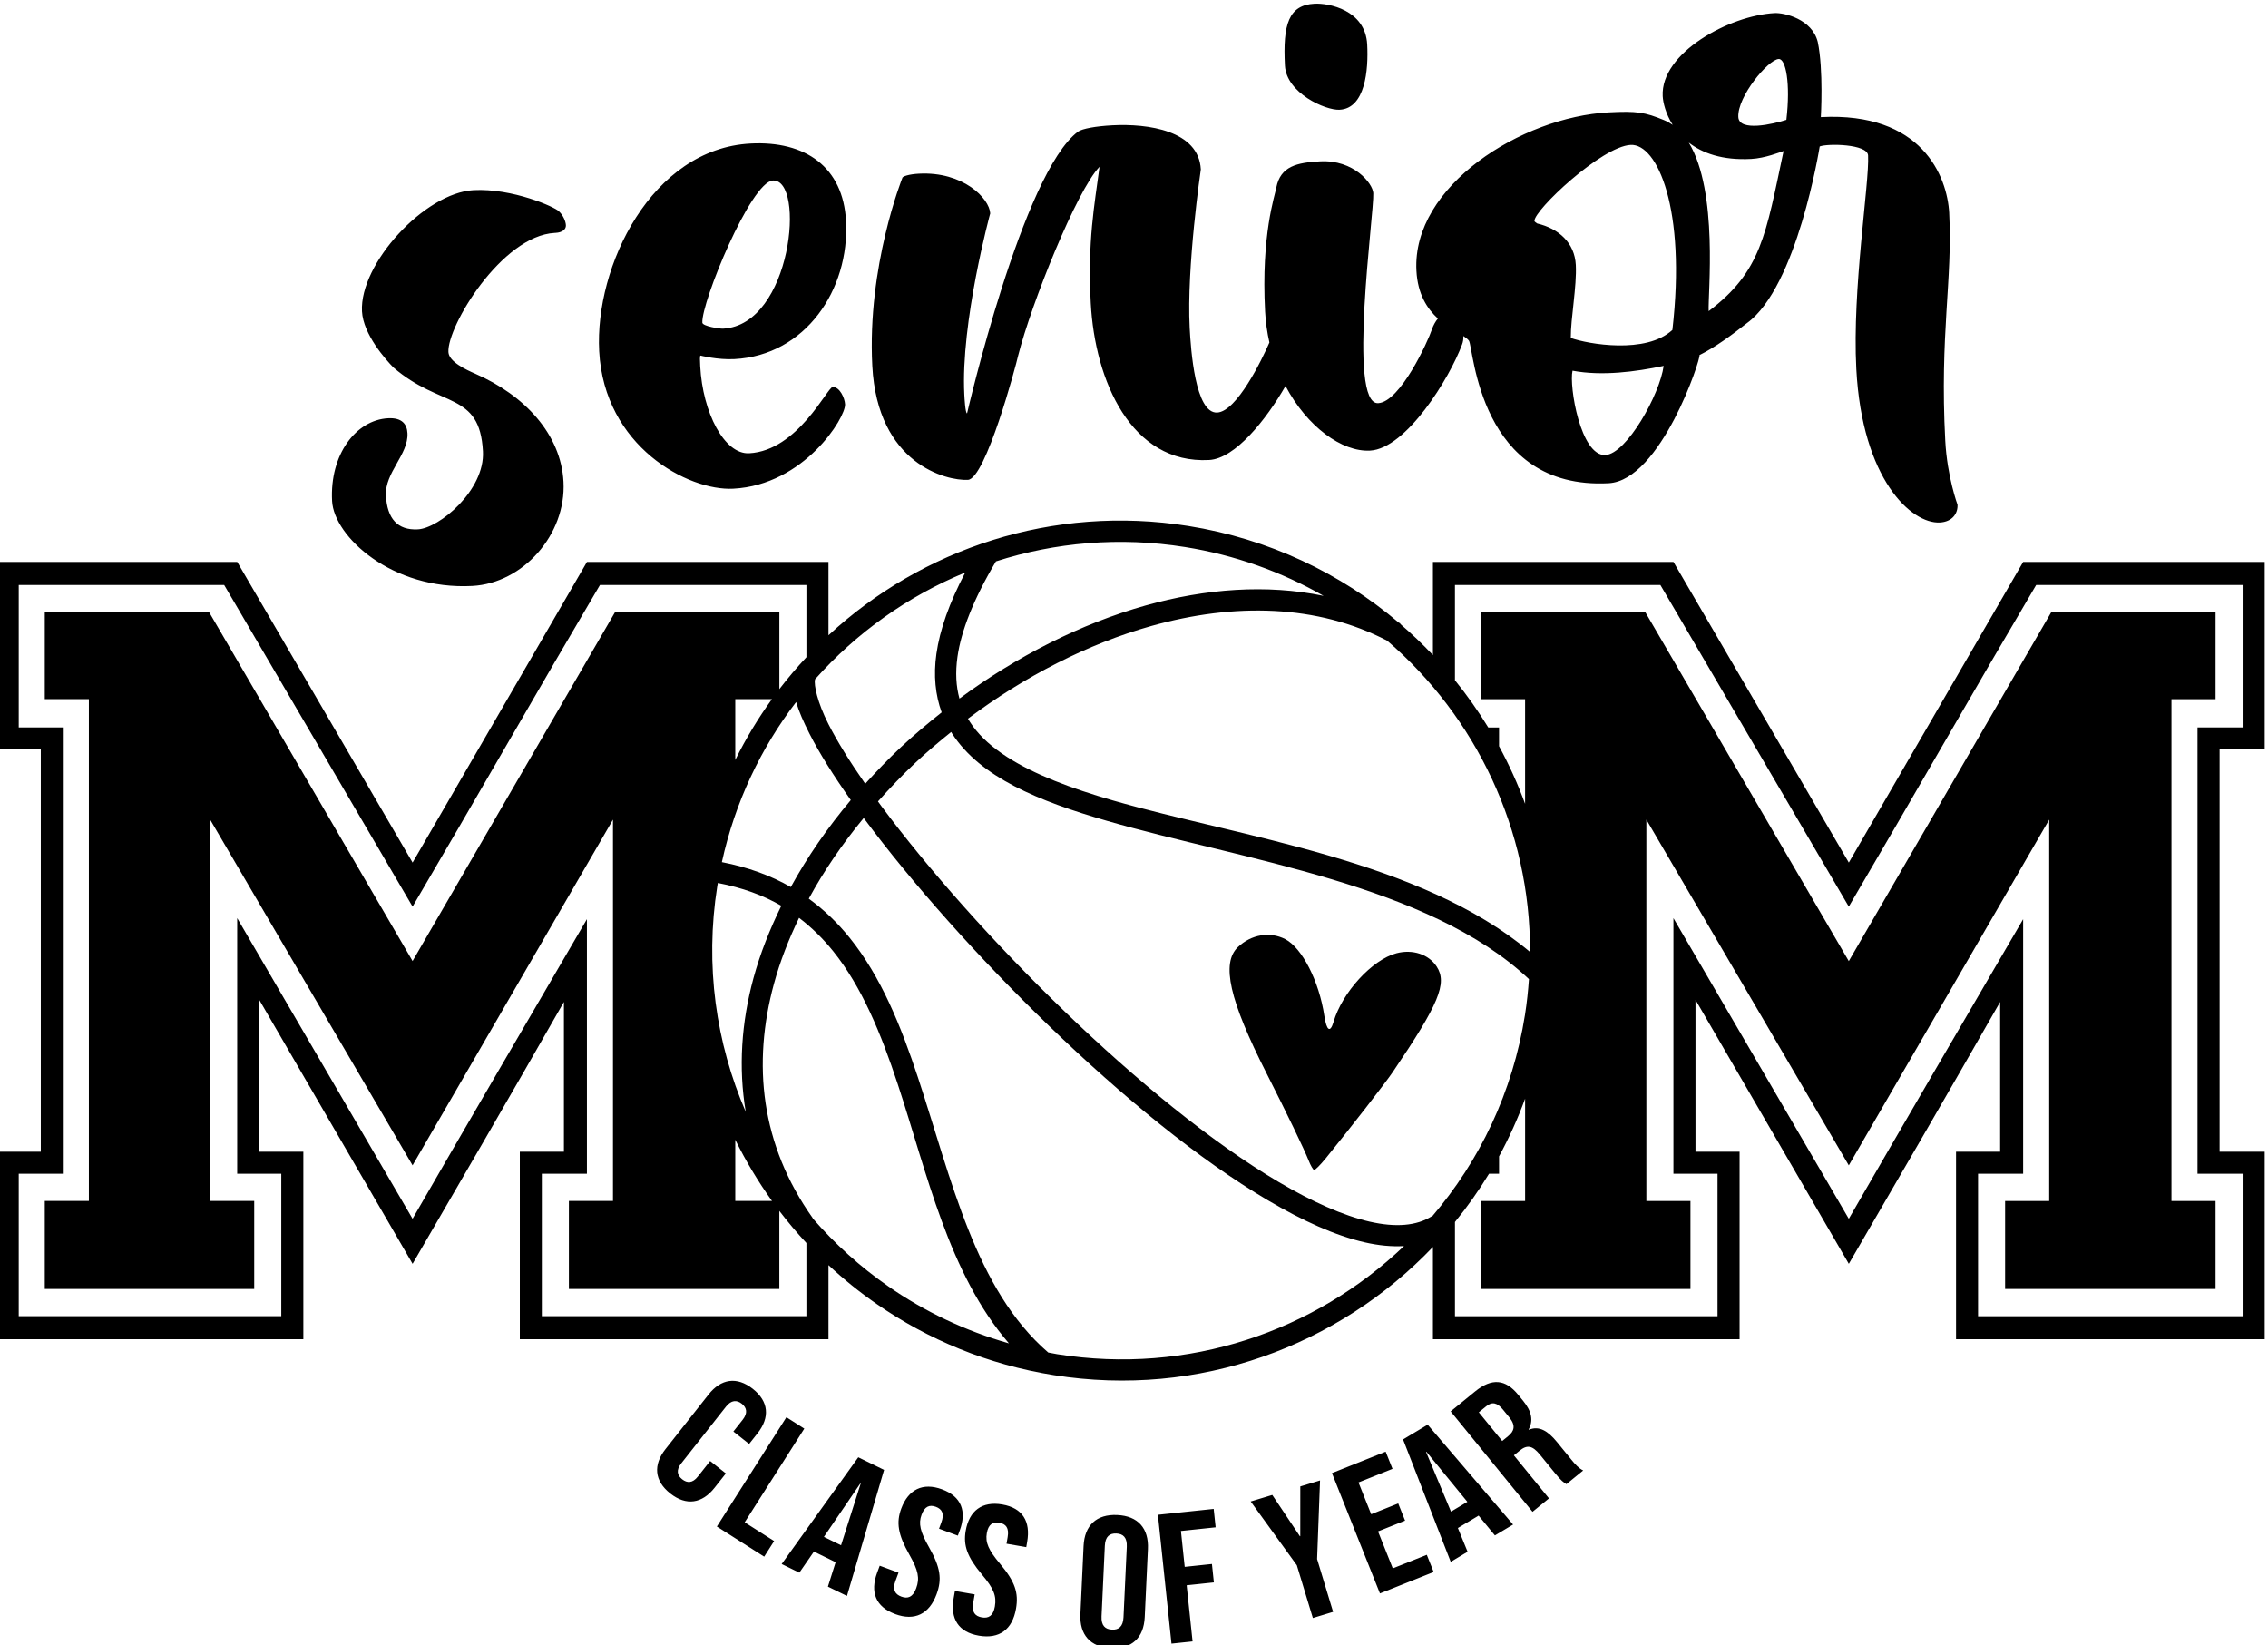 <?xml version="1.0" encoding="UTF-8"?>
<!DOCTYPE svg PUBLIC "-//W3C//DTD SVG 1.0//EN" "http://www.w3.org/TR/2001/REC-SVG-20010904/DTD/svg10.dtd">
<!-- Creator: CorelDRAW -->
<svg xmlns="http://www.w3.org/2000/svg" xml:space="preserve" width="1.667in" height="1.209in" version="1.0" shape-rendering="geometricPrecision" text-rendering="geometricPrecision" image-rendering="optimizeQuality" fill-rule="evenodd" clip-rule="evenodd"
viewBox="0 0 1667 1208.54"
 xmlns:xlink="http://www.w3.org/1999/xlink"
 xmlns:xodm="http://www.corel.com/coreldraw/odm/2003">
 <g id="Layer_x0020_1">
  <path fill="black" d="M568.09 132.43c24.06,-1.27 14.09,106.19 -36.63,108.87 -2.6,0.13 -15.09,-1.81 -15.23,-4.41 -0.79,-14.95 35.6,-103.6 51.86,-104.46l0 0zm43.89 151.78c-3.9,0.2 -25.56,46.78 -61.33,48.67 -18.2,0.96 -34.18,-29.82 -35.98,-63.96 -0.21,-3.9 -0.41,-7.8 0.24,-7.84 0,0 12.56,3.25 24.91,2.59 52.02,-2.75 84.69,-50.77 82.01,-101.49 -2.09,-39.66 -29.85,-59.06 -70.17,-56.93 -72.83,3.85 -114.56,90.17 -111.26,152.6 3.71,70.11 65.43,102.83 98.59,101.07 52.02,-2.75 82.67,-52.19 82.14,-62.05 -0.24,-4.55 -3.94,-12.94 -9.15,-12.67l-0 0zm372.64 -203.8c18.85,-1 21.28,-29.16 20.28,-48.02 -1.34,-25.36 -28.35,-30.45 -38.75,-29.9 -18.86,1 -23.34,14.93 -21.72,45.49 1.07,20.16 29.78,32.98 40.19,32.44l0 0zm244.6 161.82c-19.26,17.97 -62.05,10.45 -74.68,5.91 -0.11,-14.34 4.51,-38.06 3.69,-53.67 -0.86,-16.25 -12.5,-26.72 -28.35,-30.45 -0.68,-0.62 -2.02,-1.2 -2.06,-1.85 -0.41,-7.8 49.27,-54.77 70.73,-55.91 19.51,-1.03 40.94,46.74 30.67,135.96l0 0zm-49.26 91.94c-18.2,0.96 -26.81,-50.75 -24.14,-61.97 21.73,4.07 46.34,0.81 66.98,-3.54 -2.8,21.02 -27.22,64.69 -42.83,65.52zm133.04 -246.34c-9.61,3.11 -34.74,9.01 -35.32,-2.05 -0.79,-14.95 21.89,-42.24 29.7,-42.65 5.2,-0.27 8.76,17.8 5.62,44.7zm-71.72 16.75c9.92,7.68 24.57,13.13 45.85,12 10.4,-0.55 21.25,-5.04 23.82,-5.82 -13.1,61.51 -16.35,88.52 -55.07,117.68 -0.66,-12.35 7.35,-87.85 -14.6,-123.85l0 -0zm191.42 51.91c-1.44,-27.31 -20.24,-74.57 -94.37,-70.65 0,0 2.07,-34.67 -2.27,-55.3 -4.15,-16.74 -24.61,-21.52 -31.77,-21.14 -33.16,1.75 -83.87,29.21 -82.19,61.07 0.25,4.7 2.19,12.89 7.36,21.08 -2,-1.39 -4.14,-2.59 -6.43,-3.52 -14,-5.78 -19.92,-6.77 -40.73,-5.67 -63.72,3.37 -144.52,53.94 -141.22,116.36 0.91,17.28 7.92,27.94 15.77,35.15 -1.83,2.22 -3.4,5.1 -4.36,7.94 -2.8,8.62 -23.26,53.39 -39.52,54.25 -22.76,1.2 -2.84,-140.04 -3.59,-154.35 -0.38,-7.15 -14.35,-24.67 -39.06,-23.37 -16.91,0.89 -29.16,3.5 -32.23,19.31 -0.99,5.92 -11.22,34.5 -8.23,91.07 0.42,7.89 1.52,15.49 3.17,22.74 -5.56,12.83 -24.01,50.74 -38.36,51.5 -16.26,0.86 -19.41,-46.57 -20.24,-62.18 -2.37,-44.87 8.19,-116.5 8.19,-116.5 -1.51,-28.61 -38.95,-33.8 -64.96,-32.43 -12.36,0.65 -22.04,2.47 -25.19,4.59 -40.79,30.2 -81.65,207.11 -81.65,207.11 -1.3,0.07 -1.92,-11.63 -2.02,-13.59 -2.82,-53.32 19.03,-133.37 19.03,-133.37 -0.59,-11.06 -19.89,-30.9 -52.41,-29.18 -7.15,0.38 -12.29,1.95 -12.22,3.26 0,0 -25.93,64.62 -22.04,138.09 3.81,72.18 54.67,84.48 70.28,83.67 13.01,-0.69 35.33,-84.03 36.91,-91.29 9.71,-38.33 43.13,-121.61 59.82,-138.79 -3.72,28.24 -8.85,54.59 -6.45,100.11 3.03,57.22 29.74,118.41 86.96,115.38 19.21,-1.02 41.93,-29.59 56.19,-54.39 15.96,30.07 41.54,48.57 62.13,47.48 26.66,-1.41 58.48,-53.3 67.61,-77.91 0.78,-1.95 1.08,-4.11 1,-6.29 1.8,1.18 3.22,2.28 4.06,3.41 3.52,5.03 7.11,109.82 102.69,104.77 38.36,-2.02 68.15,-92.28 66.75,-94.17 11.4,-5.61 24.21,-15.06 34.9,-23.5 36.91,-26.66 53.32,-128.71 53.5,-129.84 5.75,-2.26 35.11,-1.86 35.56,6.59 1.07,20.16 -11.79,97.78 -8.66,156.95 4.3,81.28 40.58,113.92 61.39,112.82 9.11,-0.48 13.35,-6.57 13,-13.08 0,0 -7.6,-20.46 -9.01,-47.13 -4.13,-78.03 5.48,-118.31 2.9,-167.08l0 0.01zm-1021.85 -1.4c-2.78,-3.11 -34.16,-17.1 -62.77,-15.59 -35.76,1.89 -83.87,54 -82.01,89.11 0.89,16.91 17.53,35.59 23.04,41.17 34.85,30.11 63.52,17.5 65.86,61.72 1.52,28.61 -32.22,56.48 -47.83,57.3 -14.95,0.79 -22.59,-7.94 -23.48,-24.84 -0.89,-16.91 16.66,-30.22 15.83,-45.83 -0.34,-6.5 -3.87,-11.54 -14.27,-10.98 -23.41,1.24 -42.95,26.4 -41.13,60.86 1.38,26.01 43.89,65.5 103.07,62.37 37.06,-1.96 69.09,-37.56 67.02,-76.57 -1.86,-35.11 -28.8,-63.68 -64.84,-79.38 -6.67,-2.91 -19.37,-8.76 -19.75,-15.91 -1,-18.85 39.17,-85.53 78.18,-87.59 0,0 0.65,-0.04 0.65,-0.04 4.55,-0.24 7.7,-2.36 7.53,-5.61 -0.17,-3.25 -2.36,-7.7 -5.1,-10.16l0 0zm129.58 682.28c7.76,15.72 16.8,30.77 27,44.98l-27 0 0 -44.98zm26.94 -323.8c-10.13,14.03 -19.17,28.96 -26.94,44.7l0 -44.7 26.94 0zm25.36 -30.83c-6.99,7.48 -13.63,15.3 -19.89,23.46l0 -56.53 -120.8 0 -148.79 256.37 -149.53 -256.37 -120.8 0 0 63.9 32.41 0 0 368.78 -32.41 0 0 64.67 153.94 0 0 -64.67 -32.41 0 0 -280.24 148.79 254.06 147.31 -254.06 0 280.24 -32.41 0 0 64.67 154.68 0 0 -57.36c6.24,8.18 12.88,16.05 19.89,23.6l0 53.78 -194.46 0 0 -104.7 33.15 0 0 -187.08c-21.61,36.95 -43.7,74.81 -66.29,113.56 -22.59,38.75 -43.22,74.3 -61.87,106.63l-128.9 -220.96 0 187.85 32.41 0 0 104.7 -192.98 0 0 -104.7 32.41 0 0 -327.97 -32.41 0 0 -104.7 151 0 138.48 236.36c22.59,-38.5 45.67,-78.15 69.24,-118.95 23.57,-40.8 46.41,-79.94 68.5,-117.41l151.73 0 0 53.08 0 -0zm436.42 -24.48l0.19 -0.31c-0.4,-0.21 -0.81,-0.4 -1.21,-0.61 -42.66,-36.21 -95.43,-61.56 -154.64,-71.01 -99.61,-15.9 -195.83,16.69 -264.55,80.29l0 -53.9 -177.51 0 -128.17 220.96 -128.9 -220.96 -176.78 0 0 137.81 32.41 0 0 295.64 -32.41 0 0 137.81 225.39 0 0 -137.81 -32.41 0 0 -111.63 112.7 194.01c15.22,-26.17 32.66,-56.2 52.3,-90.07 19.64,-33.88 39.28,-68.01 58.93,-102.4l0 110.09 -32.41 0 0 137.81 226.86 0 0 -54.47c11.02,10.28 22.8,19.8 35.27,28.46 37.82,26.27 81.96,44.66 130.41,52.39 106.6,17.02 209.31,-21.52 278.6,-94.2l0 67.82 225.39 0 0 -137.81 -32.41 0 0 -111.63 112.7 194.01c15.22,-26.17 32.65,-56.2 52.3,-90.07 19.64,-33.88 39.28,-68.01 58.93,-102.4l0 110.09 -32.41 0 0 137.81 226.86 0 0 -137.81 -33.15 0 0 -295.64 33.15 0 0 -137.81 -177.52 0 -128.16 220.96 -128.9 -220.96 -176.78 0 0 68.44c-7.6,-8.03 -15.63,-15.68 -24.07,-22.9l0 0zm-536.49 639.06c11.8,9.3 23.42,7.38 32.52,-4.16l8.34 -10.57 -11.57 -9.13 -9.02 11.43c-3.87,4.91 -7.84,4.91 -11.51,2.01 -3.67,-2.9 -4.6,-6.75 -0.73,-11.66l32.94 -41.76c3.88,-4.91 7.93,-5.01 11.6,-2.11 3.67,2.9 4.52,6.85 0.64,11.77l-6.83 8.65 11.57 9.13 6.24 -7.91c9.1,-11.54 8.26,-23.28 -3.54,-32.59 -11.79,-9.3 -23.41,-7.38 -32.51,4.15l-31.67 40.16c-9.1,11.54 -8.26,23.29 3.53,32.59l0 0zm34.24 24.3l34.78 22.14 7.31 -11.48 -21.64 -13.77 43.82 -68.85 -13.15 -8.37 -51.13 80.33 0 0zm78.68 7.6l26.78 -39.3 0.25 0.12 -14.43 45.34 -12.6 -6.16 0 0zm-31.04 19.96l12.98 6.35 10.73 -15.5 15.91 7.78 0.12 -0.24 -5.76 18.23 14 6.84 27.29 -92.65 -18.97 -9.27 -56.31 78.46 0 0zm83.38 36.78c14.35,5.31 25.08,-0 30.46,-14.55 4.11,-11.1 2.9,-19.67 -5.51,-34.53 -6.59,-11.58 -7.9,-17.43 -5.5,-23.93 2.27,-6.13 5.82,-7.57 10.47,-5.85 4.65,1.72 6.41,5.13 4.06,11.51l-1.7 4.59 13.82 5.11 1.37 -3.7c5.29,-14.29 1.26,-25.06 -12.95,-30.32 -14.22,-5.26 -24.82,0.1 -30.01,14.13 -3.78,10.21 -2.48,18.96 5.93,33.81 6.59,11.58 7.77,17.38 5.04,24.78 -2.46,6.64 -6.23,7.85 -10.88,6.13 -4.65,-1.72 -6.72,-5.1 -4.37,-11.48l2.27 -6.13 -13.82 -5.11 -1.89 5.1c-5.28,14.29 -1.13,25.11 13.22,30.42l0 -0zm61.56 15.87c15.08,2.61 24.66,-4.57 27.3,-19.85 2.02,-11.66 -0.73,-19.87 -11.7,-32.95 -8.59,-10.19 -10.94,-15.7 -9.76,-22.54 1.11,-6.43 4.35,-8.5 9.23,-7.65 4.89,0.85 7.24,3.88 6.08,10.58l-0.83 4.83 14.52 2.51 0.67 -3.89c2.6,-15.01 -3.32,-24.87 -18.26,-27.46 -14.94,-2.58 -24.38,4.62 -26.93,19.36 -1.85,10.72 1.01,19.09 11.98,32.17 8.59,10.19 10.8,15.68 9.46,23.45 -1.21,6.97 -4.69,8.85 -9.58,8.01 -4.89,-0.85 -7.54,-3.79 -6.38,-10.49l1.11 -6.43 -14.52 -2.51 -0.93 5.36c-2.6,15.01 3.46,24.89 18.54,27.5l0 0zm97.79 -4.45c-4.96,-0.23 -7.95,-2.96 -7.63,-9.75l2.42 -51.91c0.32,-6.8 3.55,-9.23 8.51,-9 4.95,0.23 7.94,2.96 7.63,9.76l-2.42 51.91c-0.32,6.8 -3.55,9.23 -8.5,9l0 0zm-0.63 13.59c15.29,0.71 24.04,-7.59 24.75,-22.81l2.33 -50c0.71,-15.22 -7.24,-24.31 -22.52,-25.02 -15.29,-0.71 -24.05,7.59 -24.76,22.81l-2.33 50c-0.71,15.22 7.24,24.31 22.52,25.02l0 0zm44.41 -3.29l15.5 -1.63 -4.35 -41.26 20.01 -2.11 -1.43 -13.53 -20.01 2.11 -2.78 -26.38 25.51 -2.69 -1.43 -13.53 -41.01 4.32 9.98 94.7 -0 0zm103.88 -18.83l14.91 -4.52 -11.76 -38.79 2.16 -57.8 -14.51 4.4 -0.02 36.54 -0.27 0.08 -20.31 -30.37 -15.86 4.81 33.91 46.86 11.77 38.79 0 0zm49.34 -18.07l39.48 -15.75 -5.04 -12.63 -25 9.97 -10.84 -27.17 19.87 -7.93 -5.04 -12.63 -19.87 7.93 -9.32 -23.37 25 -9.98 -5.04 -12.63 -39.48 15.75 35.28 88.44 0 0.01zm52.23 -60.11l-18.34 -43.88 0.24 -0.15 30.13 36.82 -12.04 7.2 0 0zm-0.2 36.91l12.4 -7.43 -7.14 -17.44 15.2 -9.09 -0.14 -0.24 12.15 14.77 13.37 -8 -62.78 -73.4 -18.11 10.85 35.06 90 0 0zm37.83 -88.83l-17.2 -21.08 5.49 -4.48c4.28,-3.5 8.04,-2.7 12.34,2.57l4.64 5.69c4.81,5.91 3.62,10.04 -0.89,13.71l-4.39 3.58 0 0zm22.31 52.02l12.08 -9.85 -25.8 -31.63 4.17 -3.4c5.49,-4.48 9.38,-3.96 14.97,2.89l11 13.49c4.9,6.01 6.29,6.81 8.49,8.17l12.3 -10.03c-3.44,-1.76 -5.7,-4.3 -8.63,-7.89l-10.57 -12.96c-6.79,-8.33 -13.24,-12.2 -20.74,-9.06l-0.17 -0.21c3.66,-6.5 2.23,-13.4 -3.96,-20.99l-3.7 -4.54c-9.29,-11.38 -19.22,-12.58 -31.74,-2.37l-17.9 14.6 60.19 73.79 -0 0zm-421.23 -597.61c-2.47,-8.96 -3.11,-19.02 -1.45,-30.74 2.69,-18.92 11.7,-42.18 28.27,-70.1 43.46,-13.94 90.77,-18.23 138.96,-10.54 36.94,5.9 71.2,18.35 101.87,35.87 -41.9,-8.67 -86.75,-5.31 -130.87,7.09 -47.72,13.42 -94.69,37.39 -136.79,68.43l0 0zm30.96 40.18c-9.84,-6.87 -17.72,-14.46 -23.23,-22.97 -0.52,-0.8 -0.99,-1.62 -1.47,-2.43 41.48,-31.07 88.02,-55.01 134.74,-68.14 60.98,-17.13 121.96,-15.92 173.34,10.77 65.34,56.15 105.3,139.16 105.03,228.76 -81.02,-67.84 -212,-84.04 -306.54,-111.31 -30.96,-8.93 -57.72,-19.08 -77.54,-31.78 -1.49,-0.95 -2.93,-1.92 -4.33,-2.9l-0 -0.01zm-100.22 22.43c-11.44,-16.38 -20.64,-31.27 -27.02,-43.81 -8.24,-16.2 -10.75,-28.75 -9.91,-32.93 30.35,-34.16 68.14,-61.11 110.44,-78.52 -11.7,22.3 -18.68,42.04 -21.19,59.72 -2.27,15.99 -0.74,30.35 3.87,43.06 -10.32,8.18 -20.41,16.63 -29.99,25.61 -9.17,8.6 -17.85,17.64 -26.22,26.88l0 0zm-105.37 57.56c9.66,-43.98 28.65,-83.81 54.57,-117.63 2.09,7.09 5.5,14.76 9.87,23.34 7.26,14.28 17.63,30.75 30.31,48.69 -16.99,20.19 -31.87,41.64 -44.08,63.92 -14.59,-8.39 -31.44,-14.58 -50.67,-18.31l0 0zm17.56 183.56c-21.85,-50.52 -30.17,-107.57 -20.93,-165.9 0.12,-0.79 0.28,-1.56 0.41,-2.34 17.99,3.46 33.43,9.08 46.65,16.78 -8.52,17.4 -15.59,35.19 -20.5,53.27 -8.79,32.37 -11.14,65.59 -5.63,98.19l0 0zm222.33 176.83c-53.67,-46.28 -70.99,-127.18 -95.72,-201.99 -12.5,-37.8 -27.03,-74.01 -50.31,-102.88 -8.65,-10.74 -18.58,-20.37 -29.98,-28.65 11.16,-20.53 24.81,-40.43 40.37,-59.29 0.15,0.2 0.28,0.38 0.43,0.58 34.69,46.71 83.49,101.76 136.29,152.69 52.8,50.92 109.5,97.67 160.41,127.71 25.46,15.02 49.45,25.91 71.19,30.89 10.05,2.3 19.74,3.26 28.81,2.72 -65.49,62.54 -158.43,94.86 -254.87,79.46 -2.22,-0.35 -4.41,-0.84 -6.61,-1.24l0 0zm-117.46 -48.56c-20.7,-14.36 -39.34,-31.23 -55.68,-50.05l0.1 -0.09c-38.48,-54.11 -44.48,-113.69 -28.59,-172.22 4.44,-16.35 10.78,-32.58 18.47,-48.52 9.34,7.1 17.59,15.25 24.98,24.4 21.24,26.35 35.32,60.77 47.61,97.95 21.55,65.2 37.24,138.98 81.68,190.37 -32.27,-9.22 -62.09,-23.45 -88.57,-41.83l-0 -0zm321.31 -94c18.7,-23.04 43.76,-55.27 49.35,-63.51 33.93,-50 40.3,-65.3 32.3,-77.58 -5.85,-8.98 -17.68,-12.9 -29.54,-9.77 -17.87,4.7 -39.92,28.77 -46.28,50.5 -2.42,8.23 -5.08,6.48 -6.74,-4.37 -3.83,-25.59 -16.33,-50.07 -28.78,-56.5 -11.23,-5.77 -24.93,-3.48 -34.76,5.85 -12.43,11.81 -6.26,38.97 21.03,92.73 15.12,29.76 27.63,55.69 30.96,64.09 1.43,3.67 3.25,6.8 4,6.95 0.76,0.16 4.56,-3.61 8.43,-8.38l0 -0zm78.23 42.64l-0.16 -0.22c-11.14,7.06 -26.43,8.39 -45.75,3.96 -19.33,-4.42 -42.19,-14.61 -66.76,-29.11 -49.17,-29.01 -105.3,-75.15 -157.5,-125.5 -52.2,-50.36 -100.57,-104.97 -134.58,-150.76 -0.87,-1.17 -1.63,-2.26 -2.48,-3.43 8.73,-9.8 17.84,-19.37 27.54,-28.46 8.41,-7.89 17.24,-15.34 26.26,-22.59 0.24,0.38 0.44,0.79 0.69,1.17 20.83,32.14 63.3,49.57 113.89,64.16 100.56,29.01 236,46.57 310.08,116.29 -0.6,8.63 -1.5,17.31 -2.9,26.22 -9.02,57.03 -33.45,107.57 -68.33,148.26l0.01 0zm575.91 -444.11l0 63.9 -32.41 0 0 368.78 32.41 0 0 64.67 -154.68 0 0 -64.67 32.41 0 0 -280.24 -147.31 254.06 -148.79 -254.06 0 280.24 32.41 0 0 64.67 -153.94 0 0 -64.67 32.41 0 0 -75.2c-5.38,14.72 -11.8,28.87 -19.15,42.38l0 12.8 -7.37 0c-7.56,12.44 -15.93,24.29 -25.04,35.46l0 69.24 192.98 0 0 -104.7 -32.41 0 0 -187.85 128.9 220.96c18.66,-32.33 39.28,-67.88 61.87,-106.63 22.59,-38.75 44.69,-76.6 66.29,-113.56l0 187.08 -33.15 0 0 104.7 194.46 0 0 -104.7 -33.15 0 0 -327.97 33.15 0 0 -104.7 -151.74 0c-22.1,37.46 -44.93,76.6 -68.5,117.41 -23.57,40.8 -46.65,80.45 -69.23,118.95l-138.48 -236.36 -151 0 0 70c8.92,11.01 17.1,22.61 24.49,34.71l7.92 0 0 13.75c7.39,13.59 13.8,27.74 19.15,42.35l0 -76.88 -32.41 0 0 -63.9 120.8 0 149.53 256.37 148.79 -256.37 120.8 0 0 -0z"/>
 </g>
</svg>
